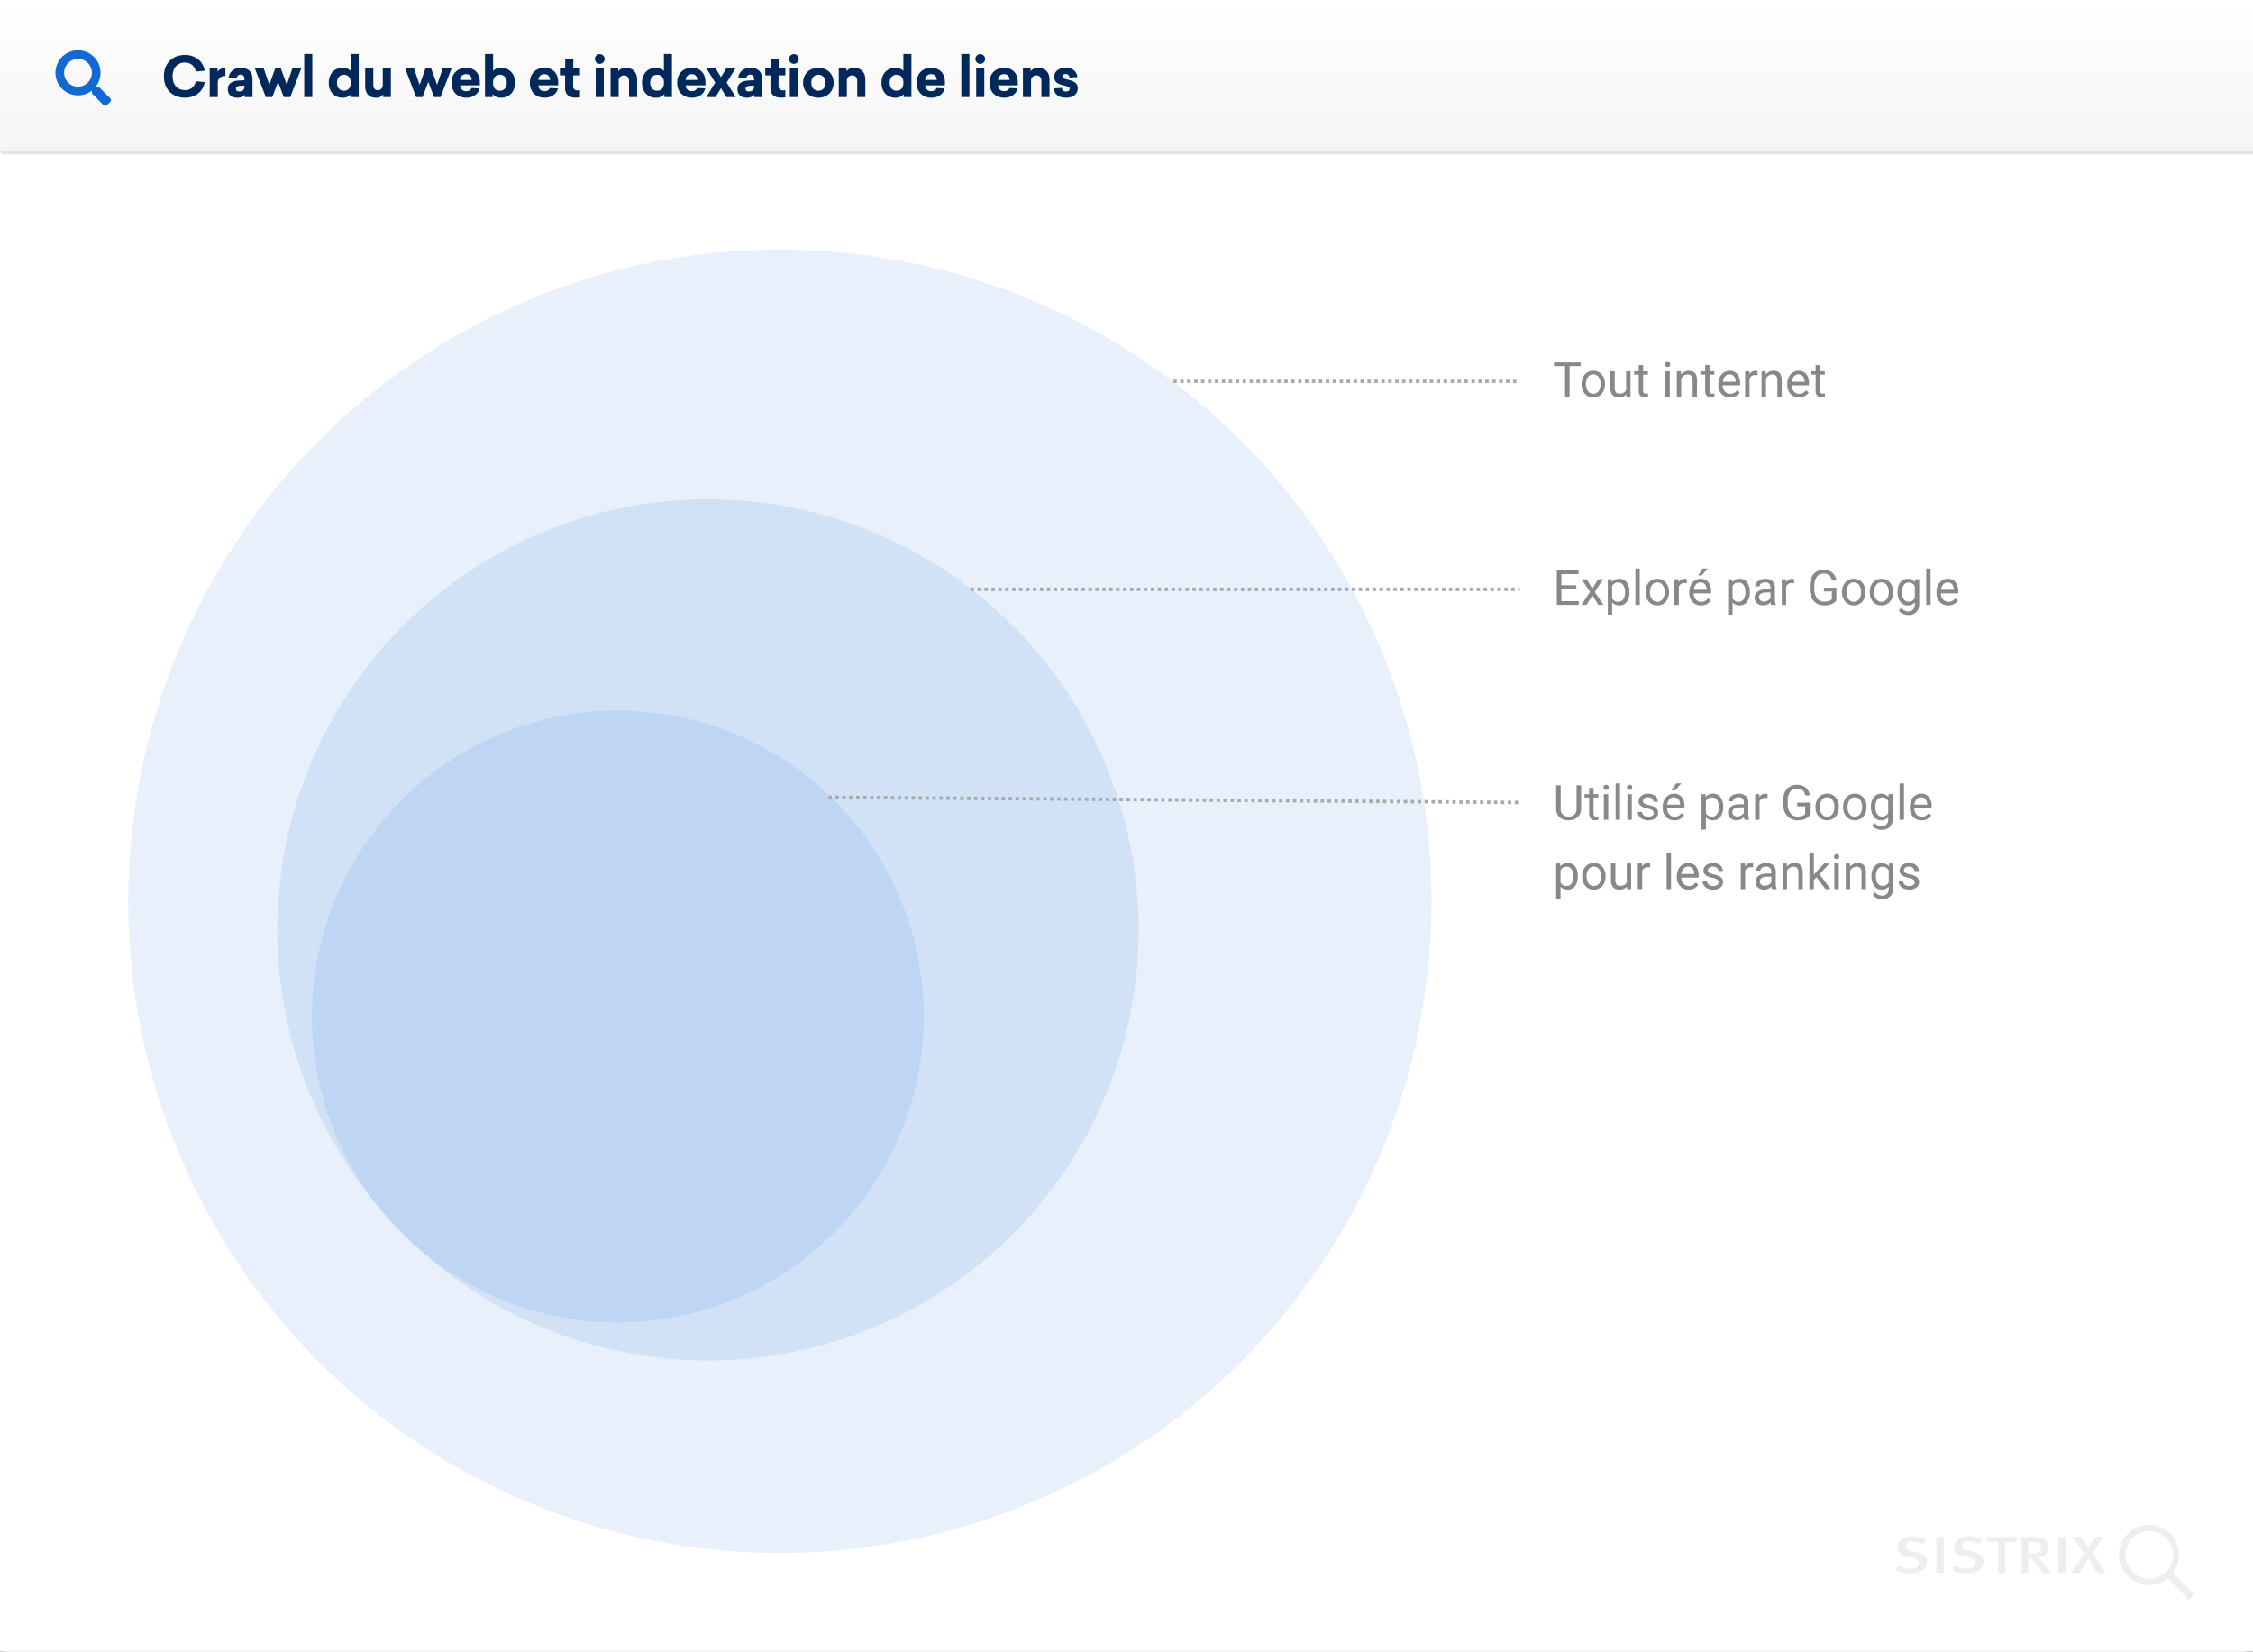 <svg xmlns="http://www.w3.org/2000/svg" xmlns:xlink="http://www.w3.org/1999/xlink" width="1300" height="953" viewBox="0 0 1300 953"><rect x="0" y="0" width="1300" height="953" fill="#333333" stroke="none"/><defs><linearGradient id="a" x1="0.5" x2="0.5" y2="1" gradientUnits="objectBoundingBox"><stop offset="0" stop-color="#fff"/><stop offset="1" stop-color="#f5f5f5"/></linearGradient><clipPath id="c"><rect width="1300" height="953"/></clipPath></defs><g id="b" clip-path="url(#c)"><rect width="1300" height="953" fill="#fff"/><g transform="translate(0 -432)"><path d="M0,0H1302a0,0,0,0,1,0,0V947a6,6,0,0,1-6,6H6a6,6,0,0,1-6-6V0A0,0,0,0,1,0,0Z" transform="translate(-2 432)" fill="#fff"/><path d="M6,0H1294a6,6,0,0,1,6,6V88a0,0,0,0,1,0,0H0a0,0,0,0,1,0,0V6A6,6,0,0,1,6,0Z" transform="translate(0 432)" fill="url(#a)"/><line x2="1299.5" transform="translate(0.5 520)" fill="none" stroke="#e3e3e3" stroke-width="2"/><g transform="translate(1028 1161)"><rect width="257" height="52" transform="translate(0 151)" fill="#fff"/><g transform="translate(66 151)"><path d="M87.056,45.443c0,3.458-3.332,6.665-9.683,6.665A18.539,18.539,0,0,1,69.2,50.221l1.509-2.641a14.128,14.128,0,0,0,6.79,1.7c3.018,0,4.9-1.257,4.9-3.269,0-1.509-1.132-2.515-3.71-3.018l-2.641-.629a7.92,7.92,0,0,1-4.778-2.515,4.5,4.5,0,0,1-1.006-3.018c0-3.647,3.458-6.162,8.425-6.162a15.572,15.572,0,0,1,7.859,2.012l-1.886,2.452a12.094,12.094,0,0,0-5.847-1.509c-2.452,0-4.024,1.132-4.024,2.829,0,1.32.88,1.949,3.269,2.578l2.955.692C84.541,40.413,87.056,42.3,87.056,45.443Zm26.533-5.91-2.955-.692c-2.452-.629-3.269-1.257-3.269-2.578,0-1.7,1.635-2.829,4.024-2.829a11.918,11.918,0,0,1,5.847,1.509l1.886-2.452a15.463,15.463,0,0,0-7.859-1.886c-4.967,0-8.425,2.515-8.425,6.162a4.29,4.29,0,0,0,1.006,3.018,7.909,7.909,0,0,0,4.841,2.515l2.641.629c2.578.566,3.71,1.509,3.71,3.018,0,2.075-1.823,3.269-4.9,3.269a14.822,14.822,0,0,1-6.728-1.7l-1.509,2.641a18.342,18.342,0,0,0,8.174,1.886c6.35,0,9.683-3.207,9.683-6.665C119.688,42.3,117.173,40.413,113.59,39.533ZM92.527,51.668h4.213V30.919H92.527Zm29.3-17.919h6.287V51.668h4.15V33.811h6.225l.566-2.892H121.889v2.829Zm60.8,6.539,6.287-9.431h-4.9l-3.9,6.476-3.961-6.413h-5.03l6.665,9.62L170.177,51.73h5.093l4.967-8.237,5.156,8.237h4.9ZM154.835,46.7l3.647,4.967h-4.9l-2.138-3.207a23.639,23.639,0,0,0-4.213-5.156,2.227,2.227,0,0,0-1.635-.629V51.73h-4.087V30.919h7.608c5.533,0,8.111,2.7,8.111,5.973a5.742,5.742,0,0,1-5.722,5.722h-.44A16.7,16.7,0,0,1,154.835,46.7Zm-3.018-7.293a3.256,3.256,0,0,0,1.132-2.515c0-2.138-1.383-3.207-5.03-3.207h-2.326v6.6h2.138a6.4,6.4,0,0,0,4.087-.88ZM162.946,51.73h4.213V30.919h-4.275Zm75.324,15.4L226.009,54.874a17.341,17.341,0,1,1,3.018-3.081l12.323,12.323ZM215.384,55.063a13.77,13.77,0,1,0-13.77-13.77,13.766,13.766,0,0,0,13.77,13.77Z" transform="translate(-69.2 -24.177)" fill="#eee"/></g></g><path d="M31.563,27.669l-6.231-6.231A1.5,1.5,0,0,0,24.269,21H23.25A12.994,12.994,0,1,0,21,23.25v1.019a1.5,1.5,0,0,0,.438,1.063l6.231,6.231a1.494,1.494,0,0,0,2.119,0l1.769-1.769A1.507,1.507,0,0,0,31.563,27.669ZM13,21a8,8,0,1,1,8-8A8,8,0,0,1,13,21Z" transform="translate(32 461)" fill="#1269d3"/></g><path d="M13.728,5.712c-7.008,0-12.16,4.576-12.16,12.32,0,7.712,5.184,12.32,12.192,12.32,5.792,0,10.432-3.424,11.36-9.024l-5.184-.448A5.988,5.988,0,0,1,13.6,25.968c-3.936,0-7.008-2.752-7.008-7.936,0-4.864,2.784-7.936,6.976-7.936a6.046,6.046,0,0,1,6.368,5.184l5.152-.448C24.224,9.168,19.52,5.712,13.728,5.712ZM37.056,13.3c-2.528,0-3.84.96-4.544,2.048V13.456H28V30h4.672V21.616c0-2.272,1.7-3.808,4.384-3.808Zm8.768-.16c-4.256,0-6.912,3.008-6.912,5.92l4.672.192a2.115,2.115,0,0,1,2.3-2.176c1.44,0,2.144.9,2.144,2.56v.64l-2.944.16c-3.52.16-6.624,1.344-6.624,5.024,0,3.2,2.176,4.9,5.5,4.9a5.726,5.726,0,0,0,4.224-1.7V30H52.7V19.792C52.7,15.44,50.272,13.136,45.824,13.136Zm2.208,10.208v.7c0,1.76-1.28,2.688-2.976,2.688-1.12,0-1.92-.416-1.92-1.5,0-1.184.992-1.664,2.4-1.728ZM74.464,30l6.368-16.544h-5.12L72.48,22.928l-3.424-9.472H65.792L62.4,22.928l-3.232-9.472h-5.12L60.384,30H64.1l3.328-8.768L70.752,30ZM87.2,30V5.136H82.528V30Zm26.784,0V5.136h-4.64V14.9a6.192,6.192,0,0,0-4.672-1.76c-4.672,0-7.968,3.392-7.968,8.608,0,5.184,3.3,8.608,7.968,8.608A6.145,6.145,0,0,0,109.6,28.3V30ZM105.44,17.136c2.3,0,3.9,1.568,3.9,4.224V22.1c0,2.688-1.6,4.224-3.9,4.224-2.336,0-4-1.632-4-4.576S103.1,17.136,105.44,17.136ZM132.544,30V13.456h-4.672V22.8c0,1.856-1.024,3.2-2.816,3.2-1.824,0-2.656-1.12-2.656-3.136V13.456h-4.672v10.4c0,4.032,2.3,6.5,6.112,6.5a4.73,4.73,0,0,0,4.288-2.016V30Zm28.64,0,6.368-16.544h-5.12L159.2,22.928l-3.424-9.472h-3.264l-3.392,9.472-3.232-9.472h-5.12L147.1,30h3.712l3.328-8.768L157.472,30Zm22.688-6.784V21.36c0-5.152-3.136-8.224-7.9-8.224-4.928,0-8.416,3.264-8.416,8.608,0,5.312,3.488,8.608,8.544,8.608,3.872,0,7.04-2.24,7.616-5.376l-4.7-.224c-.352,1.152-1.408,1.824-3.04,1.824a3.234,3.234,0,0,1-3.456-3.36Zm-7.936-6.432c2.112,0,3.136,1.312,3.232,3.328h-6.656A3.232,3.232,0,0,1,175.936,16.784ZM191.52,5.136h-4.672V30h4.416V28.3a6.121,6.121,0,0,0,4.9,2.048c4.7,0,8-3.424,8-8.608,0-5.216-3.3-8.608-8-8.608a6.165,6.165,0,0,0-4.64,1.76Zm3.9,12c2.336,0,4,1.664,4,4.608s-1.664,4.576-4,4.576c-2.3,0-3.9-1.536-3.9-4.224V21.36C191.52,18.7,193.12,17.136,195.424,17.136Zm33.632,6.08V21.36c0-5.152-3.136-8.224-7.9-8.224-4.928,0-8.416,3.264-8.416,8.608,0,5.312,3.488,8.608,8.544,8.608,3.872,0,7.04-2.24,7.616-5.376l-4.7-.224c-.352,1.152-1.408,1.824-3.04,1.824a3.234,3.234,0,0,1-3.456-3.36Zm-7.936-6.432c2.112,0,3.136,1.312,3.232,3.328H217.7A3.232,3.232,0,0,1,221.12,16.784Zm16.64.7h3.9V13.456h-3.872l.032-5.472h-4.672l-.032,5.472h-3.04v4.032h3.008l-.032,7.264c-.032,3.84,2.432,5.568,6.016,5.568a15.559,15.559,0,0,0,2.592-.192v-4.16a6.908,6.908,0,0,1-1.44.16,2.282,2.282,0,0,1-2.5-2.5Zm15.3-12.256a2.814,2.814,0,0,0-2.784,2.816,2.8,2.8,0,0,0,5.6,0A2.8,2.8,0,0,0,253.056,5.232ZM255.392,30V13.456H250.72V30ZM268.16,13.136a5,5,0,0,0-4.448,2.016v-1.7H259.3V30h4.672V20.816a3.03,3.03,0,0,1,3.072-3.328c1.792,0,2.912,1.184,2.912,3.3V30h4.672V19.888C274.624,15.6,271.968,13.136,268.16,13.136ZM294.72,30V5.136h-4.64V14.9a6.192,6.192,0,0,0-4.672-1.76c-4.672,0-7.968,3.392-7.968,8.608,0,5.184,3.3,8.608,7.968,8.608a6.145,6.145,0,0,0,4.928-2.048V30Zm-8.544-12.864c2.3,0,3.9,1.568,3.9,4.224V22.1c0,2.688-1.6,4.224-3.9,4.224-2.336,0-4-1.632-4-4.576S283.84,17.136,286.176,17.136Zm27.872,6.08V21.36c0-5.152-3.136-8.224-7.9-8.224-4.928,0-8.416,3.264-8.416,8.608,0,5.312,3.488,8.608,8.544,8.608,3.872,0,7.04-2.24,7.616-5.376l-4.7-.224c-.352,1.152-1.408,1.824-3.04,1.824a3.234,3.234,0,0,1-3.456-3.36Zm-7.936-6.432c2.112,0,3.136,1.312,3.232,3.328h-6.656A3.232,3.232,0,0,1,306.112,16.784Zm20.16,4.864,5.12-8.192H326.08l-3.072,5.056-3.072-5.056h-5.312l5.088,8.192L314.56,30h5.312l3.136-5.152L326.176,30h5.344ZM339.9,13.136c-4.256,0-6.912,3.008-6.912,5.92l4.672.192a2.115,2.115,0,0,1,2.3-2.176c1.44,0,2.144.9,2.144,2.56v.64l-2.944.16c-3.52.16-6.624,1.344-6.624,5.024,0,3.2,2.176,4.9,5.5,4.9a5.726,5.726,0,0,0,4.224-1.7V30h4.512V19.792C346.784,15.44,344.352,13.136,339.9,13.136Zm2.208,10.208v.7c0,1.76-1.28,2.688-2.976,2.688-1.12,0-1.92-.416-1.92-1.5,0-1.184.992-1.664,2.4-1.728Zm14.144-5.856h3.9V13.456h-3.872l.032-5.472h-4.672l-.032,5.472h-3.04v4.032h3.008l-.032,7.264c-.032,3.84,2.432,5.568,6.016,5.568a15.559,15.559,0,0,0,2.592-.192v-4.16a6.908,6.908,0,0,1-1.44.16,2.282,2.282,0,0,1-2.5-2.5Zm8.8-12.256a2.814,2.814,0,0,0-2.784,2.816,2.8,2.8,0,0,0,5.6,0A2.8,2.8,0,0,0,365.056,5.232ZM367.392,30V13.456H362.72V30ZM379.2,13.136c-5.056,0-8.8,3.392-8.8,8.608,0,5.184,3.744,8.608,8.8,8.608s8.8-3.424,8.8-8.608C388,16.528,384.256,13.136,379.2,13.136Zm0,4c2.4,0,4.064,1.7,4.064,4.608,0,2.88-1.664,4.576-4.064,4.576s-4.064-1.7-4.064-4.576C375.136,18.832,376.8,17.136,379.2,17.136Zm20.64-4a5,5,0,0,0-4.448,2.016v-1.7h-4.416V30h4.672V20.816a3.03,3.03,0,0,1,3.072-3.328c1.792,0,2.912,1.184,2.912,3.3V30H406.3V19.888C406.3,15.6,403.648,13.136,399.84,13.136ZM432.9,30V5.136h-4.64V14.9a6.192,6.192,0,0,0-4.672-1.76c-4.672,0-7.968,3.392-7.968,8.608,0,5.184,3.3,8.608,7.968,8.608a6.145,6.145,0,0,0,4.928-2.048V30Zm-8.544-12.864c2.3,0,3.9,1.568,3.9,4.224V22.1c0,2.688-1.6,4.224-3.9,4.224-2.336,0-4-1.632-4-4.576S422.016,17.136,424.352,17.136Zm27.872,6.08V21.36c0-5.152-3.136-8.224-7.9-8.224-4.928,0-8.416,3.264-8.416,8.608,0,5.312,3.488,8.608,8.544,8.608,3.872,0,7.04-2.24,7.616-5.376l-4.7-.224c-.352,1.152-1.408,1.824-3.04,1.824a3.234,3.234,0,0,1-3.456-3.36Zm-7.936-6.432c2.112,0,3.136,1.312,3.232,3.328h-6.656A3.232,3.232,0,0,1,444.288,16.784ZM466.368,30V5.136H461.7V30Zm6.24-24.768a2.814,2.814,0,0,0-2.784,2.816,2.8,2.8,0,0,0,5.6,0A2.8,2.8,0,0,0,472.608,5.232ZM474.944,30V13.456h-4.672V30Zm19.328-6.784V21.36c0-5.152-3.136-8.224-7.9-8.224-4.928,0-8.416,3.264-8.416,8.608,0,5.312,3.488,8.608,8.544,8.608,3.872,0,7.04-2.24,7.616-5.376l-4.7-.224c-.352,1.152-1.408,1.824-3.04,1.824a3.234,3.234,0,0,1-3.456-3.36Zm-7.936-6.432c2.112,0,3.136,1.312,3.232,3.328h-6.656A3.232,3.232,0,0,1,486.336,16.784Zm19.776-3.648a5,5,0,0,0-4.448,2.016v-1.7h-4.416V30h4.672V20.816a3.03,3.03,0,0,1,3.072-3.328c1.792,0,2.912,1.184,2.912,3.3V30h4.672V19.888C512.576,15.6,509.92,13.136,506.112,13.136Zm15.84,0c-4.16,0-6.624,2.048-6.624,5.216,0,3.392,2.336,4.128,5.856,5.024,2.4.576,3.008.9,3.008,1.888,0,.96-.8,1.5-2.08,1.5-1.6,0-2.336-.832-2.4-2.048l-4.672.256c.352,3.456,2.816,5.376,7.04,5.376,4.32,0,6.784-2.144,6.784-5.5,0-3.008-2.336-4.032-5.632-4.9C521.248,19.44,520,19.28,520,18.128c0-.9.64-1.408,1.888-1.408A1.91,1.91,0,0,1,524,18.736l4.64-.256C528.352,15.408,526.144,13.136,521.952,13.136Z" transform="translate(93 26)" fill="#00285a"/><circle cx="376" cy="376" r="376" transform="translate(74 144)" fill="#1269d3" opacity="0.1"/><g transform="translate(-136 48)"><circle cx="248.5" cy="248.5" r="248.5" transform="translate(296 240)" fill="#1269d3" opacity="0.1"/><circle cx="176.5" cy="176.5" r="176.5" transform="translate(316 362)" fill="#1269d3" opacity="0.1"/></g><line x2="200" transform="translate(677 220)" fill="none" stroke="#aaa" stroke-width="2" stroke-dasharray="2"/><line x2="317" transform="translate(560 340)" fill="none" stroke="#aaa" stroke-width="2" stroke-dasharray="2"/><line x2="399" y2="3" transform="translate(478 460)" fill="none" stroke="#aaa" stroke-width="2" stroke-dasharray="2"/><path d="M16.064,9.24h-6.4V27H7.055V9.24H.67V7.094H16.064ZM16.6,19.467a8.738,8.738,0,0,1,.854-3.91,6.374,6.374,0,0,1,2.379-2.68,6.476,6.476,0,0,1,3.479-.943A6.238,6.238,0,0,1,28.2,14.025a8.048,8.048,0,0,1,1.866,5.564v.178a8.814,8.814,0,0,1-.827,3.876,6.281,6.281,0,0,1-2.365,2.673,6.55,6.55,0,0,1-3.534.957,6.223,6.223,0,0,1-4.874-2.092A8.007,8.007,0,0,1,16.6,19.645Zm2.543.3a6.329,6.329,0,0,0,1.142,3.951A3.869,3.869,0,0,0,26.4,23.7a6.92,6.92,0,0,0,1.135-4.231,6.318,6.318,0,0,0-1.155-3.944,3.673,3.673,0,0,0-3.069-1.511,3.632,3.632,0,0,0-3.021,1.49A6.869,6.869,0,0,0,19.141,19.768Zm23.229,5.77a5.372,5.372,0,0,1-4.334,1.736,4.6,4.6,0,0,1-3.6-1.374,5.947,5.947,0,0,1-1.251-4.067V12.207h2.529v9.557q0,3.363,2.734,3.363,2.9,0,3.855-2.16V12.207H44.83V27H42.424ZM52.1,8.625v3.582h2.762v1.955H52.1v9.185a2.053,2.053,0,0,0,.369,1.335,1.554,1.554,0,0,0,1.258.445,6.124,6.124,0,0,0,1.2-.164V27a7.376,7.376,0,0,1-1.941.272,3.15,3.15,0,0,1-2.557-1.025,4.405,4.405,0,0,1-.861-2.912V14.162H46.881V12.207h2.693V8.625ZM67.5,27H64.969V12.207H67.5ZM64.764,8.283a1.51,1.51,0,0,1,.376-1.039,1.412,1.412,0,0,1,1.114-.424,1.434,1.434,0,0,1,1.121.424,1.494,1.494,0,0,1,.383,1.039,1.445,1.445,0,0,1-.383,1.025,1.46,1.46,0,0,1-1.121.41,1.437,1.437,0,0,1-1.114-.41A1.46,1.46,0,0,1,64.764,8.283Zm9.174,3.924.082,1.859a5.391,5.391,0,0,1,4.43-2.133q4.689,0,4.73,5.291V27H80.65V17.211a3.405,3.405,0,0,0-.731-2.365,2.931,2.931,0,0,0-2.235-.766,3.65,3.65,0,0,0-2.16.656,4.456,4.456,0,0,0-1.449,1.723V27H71.545V12.207ZM90.426,8.625v3.582h2.762v1.955H90.426v9.185a2.053,2.053,0,0,0,.369,1.335,1.554,1.554,0,0,0,1.258.445,6.124,6.124,0,0,0,1.2-.164V27a7.376,7.376,0,0,1-1.941.272,3.15,3.15,0,0,1-2.557-1.025,4.405,4.405,0,0,1-.861-2.912V14.162H85.2V12.207H87.9V8.625Zm11.854,18.648A6.463,6.463,0,0,1,97.385,25.3,7.332,7.332,0,0,1,95.5,20.014v-.465a8.877,8.877,0,0,1,.841-3.931,6.559,6.559,0,0,1,2.352-2.707,5.912,5.912,0,0,1,3.274-.978,5.54,5.54,0,0,1,4.484,1.9,8.228,8.228,0,0,1,1.6,5.441v1.053H98.027a5.258,5.258,0,0,0,1.278,3.534,4.018,4.018,0,0,0,3.11,1.347,4.405,4.405,0,0,0,2.27-.547,5.7,5.7,0,0,0,1.627-1.449l1.545,1.2A6.212,6.212,0,0,1,102.279,27.273Zm-.314-13.262a3.374,3.374,0,0,0-2.57,1.114,5.416,5.416,0,0,0-1.285,3.124h7.41v-.191a4.817,4.817,0,0,0-1.039-2.987A3.176,3.176,0,0,0,101.965,14.012Zm16.16.465a7.58,7.58,0,0,0-1.244-.1A3.333,3.333,0,0,0,113.5,16.5V27h-2.529V12.207h2.461l.041,1.709A3.938,3.938,0,0,1,117,11.934a2.584,2.584,0,0,1,1.121.191Zm4.717-2.27.082,1.859a5.391,5.391,0,0,1,4.43-2.133q4.689,0,4.73,5.291V27h-2.529V17.211a3.405,3.405,0,0,0-.731-2.365,2.931,2.931,0,0,0-2.235-.766,3.65,3.65,0,0,0-2.16.656,4.456,4.456,0,0,0-1.449,1.723V27h-2.529V12.207Zm19.2,15.066a6.463,6.463,0,0,1-4.895-1.976,7.332,7.332,0,0,1-1.887-5.284v-.465a8.877,8.877,0,0,1,.841-3.931,6.559,6.559,0,0,1,2.352-2.707,5.912,5.912,0,0,1,3.274-.978,5.54,5.54,0,0,1,4.484,1.9,8.228,8.228,0,0,1,1.6,5.441v1.053H137.785a5.258,5.258,0,0,0,1.278,3.534,4.018,4.018,0,0,0,3.11,1.347,4.405,4.405,0,0,0,2.27-.547,5.7,5.7,0,0,0,1.627-1.449l1.545,1.2A6.212,6.212,0,0,1,142.037,27.273Zm-.314-13.262a3.374,3.374,0,0,0-2.57,1.114,5.416,5.416,0,0,0-1.285,3.124h7.41v-.191a4.817,4.817,0,0,0-1.039-2.987A3.176,3.176,0,0,0,141.723,14.012Zm12.441-5.387v3.582h2.762v1.955h-2.762v9.185a2.053,2.053,0,0,0,.369,1.335,1.554,1.554,0,0,0,1.258.445,6.124,6.124,0,0,0,1.2-.164V27a7.376,7.376,0,0,1-1.941.272,3.15,3.15,0,0,1-2.557-1.025,4.405,4.405,0,0,1-.861-2.912V14.162h-2.693V12.207h2.693V8.625Z" transform="translate(896 202)" fill="#888"/><path d="M13.563,17.8H4.936v7.055H14.957V27H2.311V7.094H14.82V9.24H4.936v6.412h8.627Zm9.229-.191,3.281-5.4h2.953l-4.84,7.314L29.176,27H26.25l-3.418-5.537L19.414,27H16.475l4.99-7.479-4.84-7.314h2.926Zm21.41,2.16a8.858,8.858,0,0,1-1.545,5.441,4.952,4.952,0,0,1-4.184,2.064,5.425,5.425,0,0,1-4.238-1.709v7.123H31.705V12.207h2.311l.123,1.641a5.21,5.21,0,0,1,4.293-1.914,5.044,5.044,0,0,1,4.218,2.01A8.954,8.954,0,0,1,44.2,19.535Zm-2.529-.287a6.536,6.536,0,0,0-1.066-3.951A3.435,3.435,0,0,0,37.68,14.08a3.718,3.718,0,0,0-3.445,2.037v7.068a3.725,3.725,0,0,0,3.473,2.023A3.419,3.419,0,0,0,40.6,23.767,7.135,7.135,0,0,0,41.672,19.48ZM50.162,27H47.633V6h2.529Zm3.377-7.533a8.738,8.738,0,0,1,.854-3.91,6.374,6.374,0,0,1,2.379-2.68,6.476,6.476,0,0,1,3.479-.943,6.238,6.238,0,0,1,4.888,2.092,8.048,8.048,0,0,1,1.866,5.564v.178a8.814,8.814,0,0,1-.827,3.876,6.281,6.281,0,0,1-2.365,2.673,6.55,6.55,0,0,1-3.534.957,6.223,6.223,0,0,1-4.874-2.092,8.007,8.007,0,0,1-1.866-5.537Zm2.543.3a6.329,6.329,0,0,0,1.142,3.951,3.869,3.869,0,0,0,6.118-.021,6.92,6.92,0,0,0,1.135-4.231,6.318,6.318,0,0,0-1.155-3.944,3.673,3.673,0,0,0-3.069-1.511A3.632,3.632,0,0,0,57.23,15.5,6.869,6.869,0,0,0,56.082,19.768Zm21.246-5.291a7.58,7.58,0,0,0-1.244-.1A3.333,3.333,0,0,0,72.707,16.5V27H70.178V12.207h2.461l.041,1.709a3.938,3.938,0,0,1,3.527-1.982,2.584,2.584,0,0,1,1.121.191Zm8.2,12.8A6.463,6.463,0,0,1,80.637,25.3a7.332,7.332,0,0,1-1.887-5.284v-.465a8.877,8.877,0,0,1,.841-3.931,6.559,6.559,0,0,1,2.352-2.707,5.912,5.912,0,0,1,3.274-.978,5.54,5.54,0,0,1,4.484,1.9,8.228,8.228,0,0,1,1.6,5.441v1.053H81.279a5.258,5.258,0,0,0,1.278,3.534,4.018,4.018,0,0,0,3.11,1.347,4.405,4.405,0,0,0,2.27-.547,5.7,5.7,0,0,0,1.627-1.449l1.545,1.2A6.212,6.212,0,0,1,85.531,27.273Zm-.314-13.262a3.374,3.374,0,0,0-2.57,1.114,5.416,5.416,0,0,0-1.285,3.124h7.41v-.191a4.817,4.817,0,0,0-1.039-2.987A3.176,3.176,0,0,0,85.217,14.012ZM86.447,6H89.51l-3.664,4.02-2.037-.007Zm27.207,13.768a8.858,8.858,0,0,1-1.545,5.441,4.952,4.952,0,0,1-4.184,2.064,5.425,5.425,0,0,1-4.238-1.709v7.123h-2.529V12.207h2.311l.123,1.641a5.21,5.21,0,0,1,4.293-1.914,5.044,5.044,0,0,1,4.218,2.01,8.954,8.954,0,0,1,1.552,5.592Zm-2.529-.287a6.536,6.536,0,0,0-1.066-3.951,3.435,3.435,0,0,0-2.926-1.449,3.718,3.718,0,0,0-3.445,2.037v7.068a3.725,3.725,0,0,0,3.473,2.023,3.419,3.419,0,0,0,2.892-1.442A7.135,7.135,0,0,0,111.125,19.48ZM126,27a5.313,5.313,0,0,1-.355-1.559,5.643,5.643,0,0,1-4.211,1.832,5.222,5.222,0,0,1-3.589-1.237,4,4,0,0,1-1.4-3.138A4.182,4.182,0,0,1,118.2,19.31a8.283,8.283,0,0,1,4.942-1.278H125.6V16.869a2.841,2.841,0,0,0-.793-2.112,3.187,3.187,0,0,0-2.338-.786,3.688,3.688,0,0,0-2.27.684,2.014,2.014,0,0,0-.916,1.654h-2.543a3.491,3.491,0,0,1,.786-2.14,5.365,5.365,0,0,1,2.133-1.634,7.175,7.175,0,0,1,2.96-.6,5.848,5.848,0,0,1,4.006,1.278,4.611,4.611,0,0,1,1.5,3.521v6.809a8.324,8.324,0,0,0,.52,3.24V27Zm-4.2-1.928a4.445,4.445,0,0,0,2.256-.615,3.721,3.721,0,0,0,1.545-1.6V19.822h-1.982q-4.648,0-4.648,2.721a2.3,2.3,0,0,0,.793,1.859A3.048,3.048,0,0,0,121.8,25.072Zm17.445-10.6a7.58,7.58,0,0,0-1.244-.1,3.333,3.333,0,0,0-3.377,2.119V27H132.1V12.207h2.461l.041,1.709a3.938,3.938,0,0,1,3.527-1.982,2.584,2.584,0,0,1,1.121.191Zm24.35,9.912a6.064,6.064,0,0,1-2.823,2.167,11.4,11.4,0,0,1-4.218.718,8.18,8.18,0,0,1-4.32-1.142,7.606,7.606,0,0,1-2.919-3.247A11.215,11.215,0,0,1,148.258,18V16.268q0-4.5,2.1-6.973a7.313,7.313,0,0,1,5.9-2.475,7.553,7.553,0,0,1,5.018,1.593,6.939,6.939,0,0,1,2.324,4.519h-2.625a4.34,4.34,0,0,0-4.7-3.965,4.647,4.647,0,0,0-4,1.854,9.053,9.053,0,0,0-1.374,5.371V17.82a8.484,8.484,0,0,0,1.531,5.33,4.963,4.963,0,0,0,4.143,1.977,9.15,9.15,0,0,0,2.584-.327,4,4,0,0,0,1.832-1.1v-4.46h-4.607V17.088H163.6Zm3.309-4.922a8.738,8.738,0,0,1,.854-3.91,6.374,6.374,0,0,1,2.379-2.68,6.476,6.476,0,0,1,3.479-.943,6.238,6.238,0,0,1,4.888,2.092,8.048,8.048,0,0,1,1.866,5.564v.178a8.814,8.814,0,0,1-.827,3.876,6.281,6.281,0,0,1-2.365,2.673,6.55,6.55,0,0,1-3.534.957,6.223,6.223,0,0,1-4.874-2.092,8.007,8.007,0,0,1-1.866-5.537Zm2.543.3a6.329,6.329,0,0,0,1.142,3.951,3.869,3.869,0,0,0,6.118-.021,6.92,6.92,0,0,0,1.135-4.231,6.317,6.317,0,0,0-1.155-3.944,3.673,3.673,0,0,0-3.069-1.511A3.632,3.632,0,0,0,170.6,15.5,6.869,6.869,0,0,0,169.449,19.768Zm13.426-.3a8.738,8.738,0,0,1,.854-3.91,6.374,6.374,0,0,1,2.379-2.68,6.476,6.476,0,0,1,3.479-.943,6.238,6.238,0,0,1,4.888,2.092,8.048,8.048,0,0,1,1.866,5.564v.178a8.814,8.814,0,0,1-.827,3.876,6.281,6.281,0,0,1-2.365,2.673,6.55,6.55,0,0,1-3.534.957,6.223,6.223,0,0,1-4.874-2.092,8.007,8.007,0,0,1-1.866-5.537Zm2.543.3a6.329,6.329,0,0,0,1.142,3.951,3.869,3.869,0,0,0,6.118-.021,6.92,6.92,0,0,0,1.135-4.231,6.317,6.317,0,0,0-1.155-3.944,3.673,3.673,0,0,0-3.069-1.511,3.632,3.632,0,0,0-3.021,1.49A6.869,6.869,0,0,0,185.418,19.768Zm13.494-.287a8.694,8.694,0,0,1,1.6-5.5,5.515,5.515,0,0,1,8.463-.13l.123-1.641h2.311V26.645a6.018,6.018,0,0,1-1.7,4.525,6.281,6.281,0,0,1-4.573,1.654A7.608,7.608,0,0,1,202,32.141a5.389,5.389,0,0,1-2.338-1.873l1.313-1.518a4.946,4.946,0,0,0,3.979,2.01,3.875,3.875,0,0,0,2.878-1.039,3.971,3.971,0,0,0,1.032-2.926V25.523a5.2,5.2,0,0,1-4.143,1.75,5.053,5.053,0,0,1-4.2-2.092A9.141,9.141,0,0,1,198.912,19.48Zm2.543.287A6.633,6.633,0,0,0,202.48,23.7a3.332,3.332,0,0,0,2.871,1.429,3.7,3.7,0,0,0,3.514-2.174V16.2a3.748,3.748,0,0,0-3.486-2.119,3.362,3.362,0,0,0-2.885,1.436A7.224,7.224,0,0,0,201.455,19.768ZM217.971,27h-2.529V6h2.529Zm10.186.273a6.463,6.463,0,0,1-4.895-1.976,7.332,7.332,0,0,1-1.887-5.284v-.465a8.877,8.877,0,0,1,.841-3.931,6.559,6.559,0,0,1,2.352-2.707,5.912,5.912,0,0,1,3.274-.978,5.54,5.54,0,0,1,4.484,1.9,8.228,8.228,0,0,1,1.6,5.441v1.053H223.9a5.258,5.258,0,0,0,1.278,3.534,4.018,4.018,0,0,0,3.11,1.347,4.405,4.405,0,0,0,2.27-.547,5.7,5.7,0,0,0,1.627-1.449l1.545,1.2A6.212,6.212,0,0,1,228.156,27.273Zm-.314-13.262a3.374,3.374,0,0,0-2.57,1.114,5.416,5.416,0,0,0-1.285,3.124h7.41v-.191a4.817,4.817,0,0,0-1.039-2.987A3.176,3.176,0,0,0,227.842,14.012Z" transform="translate(896 322)" fill="#888"/><path d="M16.324,7.094V20.629a6.349,6.349,0,0,1-1.771,4.607,7.135,7.135,0,0,1-4.765,2.01l-.7.027A7.451,7.451,0,0,1,3.883,25.51a6.308,6.308,0,0,1-1.969-4.854V7.094h2.6v13.48A4.553,4.553,0,0,0,5.7,23.931a4.572,4.572,0,0,0,3.391,1.2A4.6,4.6,0,0,0,12.5,23.938a4.545,4.545,0,0,0,1.183-3.35V7.094ZM23.5,8.625v3.582h2.762v1.955H23.5v9.185a2.053,2.053,0,0,0,.369,1.335,1.554,1.554,0,0,0,1.258.445,6.124,6.124,0,0,0,1.2-.164V27a7.376,7.376,0,0,1-1.941.272,3.15,3.15,0,0,1-2.557-1.025,4.405,4.405,0,0,1-.861-2.912V14.162H18.279V12.207h2.693V8.625ZM31.965,27H29.436V12.207h2.529ZM29.23,8.283a1.51,1.51,0,0,1,.376-1.039,1.412,1.412,0,0,1,1.114-.424,1.434,1.434,0,0,1,1.121.424,1.494,1.494,0,0,1,.383,1.039,1.445,1.445,0,0,1-.383,1.025,1.46,1.46,0,0,1-1.121.41,1.437,1.437,0,0,1-1.114-.41A1.46,1.46,0,0,1,29.23,8.283ZM38.76,27H36.23V6H38.76Zm6.795,0H43.025V12.207h2.529ZM42.82,8.283A1.51,1.51,0,0,1,43.2,7.244a1.412,1.412,0,0,1,1.114-.424,1.434,1.434,0,0,1,1.121.424,1.494,1.494,0,0,1,.383,1.039,1.445,1.445,0,0,1-.383,1.025,1.46,1.46,0,0,1-1.121.41,1.437,1.437,0,0,1-1.114-.41A1.46,1.46,0,0,1,42.82,8.283ZM58.215,23.076a1.862,1.862,0,0,0-.772-1.593,7.435,7.435,0,0,0-2.693-.978,12.734,12.734,0,0,1-3.049-.984,4.337,4.337,0,0,1-1.668-1.367,3.27,3.27,0,0,1-.54-1.887,3.837,3.837,0,0,1,1.538-3.076,6.007,6.007,0,0,1,3.931-1.258,6.181,6.181,0,0,1,4.081,1.3,4.125,4.125,0,0,1,1.565,3.322H58.064a2.283,2.283,0,0,0-.882-1.791,3.3,3.3,0,0,0-2.222-.752,3.458,3.458,0,0,0-2.16.6,1.894,1.894,0,0,0-.779,1.572,1.534,1.534,0,0,0,.725,1.381,8.915,8.915,0,0,0,2.618.889,13.642,13.642,0,0,1,3.069,1.012,4.477,4.477,0,0,1,1.743,1.415,3.479,3.479,0,0,1,.567,2.017,3.786,3.786,0,0,1-1.586,3.179,6.652,6.652,0,0,1-4.115,1.2,7.449,7.449,0,0,1-3.145-.629,5.114,5.114,0,0,1-2.14-1.757,4.234,4.234,0,0,1-.772-2.44h2.529a2.619,2.619,0,0,0,1.019,2.017,3.951,3.951,0,0,0,2.509.745,4.079,4.079,0,0,0,2.3-.581A1.785,1.785,0,0,0,58.215,23.076Zm11.963,4.2A6.463,6.463,0,0,1,65.283,25.3,7.332,7.332,0,0,1,63.4,20.014v-.465a8.877,8.877,0,0,1,.841-3.931,6.559,6.559,0,0,1,2.352-2.707,5.912,5.912,0,0,1,3.274-.978,5.54,5.54,0,0,1,4.484,1.9,8.228,8.228,0,0,1,1.6,5.441v1.053H65.926A5.258,5.258,0,0,0,67.2,23.862a4.018,4.018,0,0,0,3.11,1.347,4.405,4.405,0,0,0,2.27-.547,5.7,5.7,0,0,0,1.627-1.449l1.545,1.2A6.212,6.212,0,0,1,70.178,27.273Zm-.314-13.262a3.374,3.374,0,0,0-2.57,1.114,5.416,5.416,0,0,0-1.285,3.124h7.41v-.191a4.817,4.817,0,0,0-1.039-2.987A3.176,3.176,0,0,0,69.863,14.012ZM71.094,6h3.063l-3.664,4.02-2.037-.007ZM98.3,19.768a8.858,8.858,0,0,1-1.545,5.441,4.952,4.952,0,0,1-4.184,2.064,5.425,5.425,0,0,1-4.238-1.709v7.123H85.8V12.207h2.311l.123,1.641a5.21,5.21,0,0,1,4.293-1.914,5.044,5.044,0,0,1,4.218,2.01A8.954,8.954,0,0,1,98.3,19.535Zm-2.529-.287a6.536,6.536,0,0,0-1.066-3.951,3.435,3.435,0,0,0-2.926-1.449,3.718,3.718,0,0,0-3.445,2.037v7.068a3.725,3.725,0,0,0,3.473,2.023A3.419,3.419,0,0,0,94.7,23.767,7.135,7.135,0,0,0,95.771,19.48ZM110.646,27a5.313,5.313,0,0,1-.355-1.559,5.643,5.643,0,0,1-4.211,1.832,5.222,5.222,0,0,1-3.589-1.237,4,4,0,0,1-1.4-3.138,4.182,4.182,0,0,1,1.757-3.589,8.283,8.283,0,0,1,4.942-1.278h2.461V16.869a2.841,2.841,0,0,0-.793-2.112,3.187,3.187,0,0,0-2.338-.786,3.688,3.688,0,0,0-2.27.684,2.014,2.014,0,0,0-.916,1.654h-2.543a3.491,3.491,0,0,1,.786-2.14,5.365,5.365,0,0,1,2.133-1.634,7.175,7.175,0,0,1,2.96-.6,5.848,5.848,0,0,1,4.006,1.278,4.611,4.611,0,0,1,1.5,3.521v6.809a8.324,8.324,0,0,0,.52,3.24V27Zm-4.2-1.928a4.445,4.445,0,0,0,2.256-.615,3.721,3.721,0,0,0,1.545-1.6V19.822h-1.982q-4.648,0-4.648,2.721a2.3,2.3,0,0,0,.793,1.859A3.048,3.048,0,0,0,106.449,25.072Zm17.445-10.6a7.58,7.58,0,0,0-1.244-.1,3.333,3.333,0,0,0-3.377,2.119V27h-2.529V12.207h2.461l.041,1.709a3.938,3.938,0,0,1,3.527-1.982,2.584,2.584,0,0,1,1.121.191Zm24.35,9.912a6.064,6.064,0,0,1-2.823,2.167,11.4,11.4,0,0,1-4.218.718,8.18,8.18,0,0,1-4.32-1.142,7.606,7.606,0,0,1-2.919-3.247A11.215,11.215,0,0,1,132.9,18V16.268q0-4.5,2.1-6.973a7.313,7.313,0,0,1,5.9-2.475,7.553,7.553,0,0,1,5.018,1.593,6.939,6.939,0,0,1,2.324,4.519h-2.625a4.34,4.34,0,0,0-4.7-3.965,4.647,4.647,0,0,0-4,1.854,9.053,9.053,0,0,0-1.374,5.371V17.82a8.484,8.484,0,0,0,1.531,5.33,4.963,4.963,0,0,0,4.143,1.977A9.15,9.15,0,0,0,143.8,24.8a4,4,0,0,0,1.832-1.1v-4.46h-4.607V17.088h7.219Zm3.309-4.922a8.738,8.738,0,0,1,.854-3.91,6.374,6.374,0,0,1,2.379-2.68,6.476,6.476,0,0,1,3.479-.943,6.238,6.238,0,0,1,4.888,2.092,8.048,8.048,0,0,1,1.866,5.564v.178a8.814,8.814,0,0,1-.827,3.876,6.281,6.281,0,0,1-2.365,2.673,6.55,6.55,0,0,1-3.534.957,6.223,6.223,0,0,1-4.874-2.092,8.007,8.007,0,0,1-1.866-5.537Zm2.543.3a6.329,6.329,0,0,0,1.142,3.951,3.869,3.869,0,0,0,6.118-.021,6.92,6.92,0,0,0,1.135-4.231,6.317,6.317,0,0,0-1.155-3.944,3.673,3.673,0,0,0-3.069-1.511,3.632,3.632,0,0,0-3.021,1.49A6.869,6.869,0,0,0,154.1,19.768Zm13.426-.3a8.738,8.738,0,0,1,.854-3.91,6.374,6.374,0,0,1,2.379-2.68,6.476,6.476,0,0,1,3.479-.943,6.238,6.238,0,0,1,4.888,2.092,8.048,8.048,0,0,1,1.866,5.564v.178a8.814,8.814,0,0,1-.827,3.876,6.281,6.281,0,0,1-2.365,2.673,6.55,6.55,0,0,1-3.534.957,6.223,6.223,0,0,1-4.874-2.092,8.007,8.007,0,0,1-1.866-5.537Zm2.543.3a6.329,6.329,0,0,0,1.142,3.951,3.869,3.869,0,0,0,6.118-.021,6.92,6.92,0,0,0,1.135-4.231,6.317,6.317,0,0,0-1.155-3.944,3.673,3.673,0,0,0-3.069-1.511,3.632,3.632,0,0,0-3.021,1.49A6.869,6.869,0,0,0,170.064,19.768Zm13.494-.287a8.694,8.694,0,0,1,1.6-5.5,5.515,5.515,0,0,1,8.463-.13l.123-1.641h2.311V26.645a6.018,6.018,0,0,1-1.7,4.525,6.281,6.281,0,0,1-4.573,1.654,7.608,7.608,0,0,1-3.131-.684,5.389,5.389,0,0,1-2.338-1.873l1.313-1.518a4.946,4.946,0,0,0,3.979,2.01,3.875,3.875,0,0,0,2.878-1.039,3.971,3.971,0,0,0,1.032-2.926V25.523a5.2,5.2,0,0,1-4.143,1.75,5.053,5.053,0,0,1-4.2-2.092A9.141,9.141,0,0,1,183.559,19.48Zm2.543.287a6.633,6.633,0,0,0,1.025,3.931A3.332,3.332,0,0,0,190,25.127a3.7,3.7,0,0,0,3.514-2.174V16.2a3.748,3.748,0,0,0-3.486-2.119,3.362,3.362,0,0,0-2.885,1.436A7.224,7.224,0,0,0,186.1,19.768ZM202.617,27h-2.529V6h2.529Zm10.186.273a6.463,6.463,0,0,1-4.895-1.976,7.332,7.332,0,0,1-1.887-5.284v-.465a8.877,8.877,0,0,1,.841-3.931,6.559,6.559,0,0,1,2.352-2.707,5.912,5.912,0,0,1,3.274-.978,5.54,5.54,0,0,1,4.484,1.9,8.228,8.228,0,0,1,1.6,5.441v1.053H208.551a5.258,5.258,0,0,0,1.278,3.534,4.018,4.018,0,0,0,3.11,1.347,4.405,4.405,0,0,0,2.27-.547,5.7,5.7,0,0,0,1.627-1.449l1.545,1.2A6.212,6.212,0,0,1,212.8,27.273Zm-.314-13.262a3.374,3.374,0,0,0-2.57,1.114,5.416,5.416,0,0,0-1.285,3.124h7.41v-.191A4.817,4.817,0,0,0,215,15.071,3.176,3.176,0,0,0,212.488,14.012ZM14.41,59.768a8.858,8.858,0,0,1-1.545,5.441,4.952,4.952,0,0,1-4.184,2.064,5.425,5.425,0,0,1-4.238-1.709v7.123H1.914V52.207H4.225l.123,1.641a5.21,5.21,0,0,1,4.293-1.914,5.044,5.044,0,0,1,4.218,2.01,8.954,8.954,0,0,1,1.552,5.592Zm-2.529-.287a6.536,6.536,0,0,0-1.066-3.951A3.435,3.435,0,0,0,7.889,54.08a3.718,3.718,0,0,0-3.445,2.037v7.068a3.725,3.725,0,0,0,3.473,2.023,3.419,3.419,0,0,0,2.892-1.442A7.135,7.135,0,0,0,11.881,59.48Zm5.072-.014a8.738,8.738,0,0,1,.854-3.91,6.374,6.374,0,0,1,2.379-2.68,6.476,6.476,0,0,1,3.479-.943,6.238,6.238,0,0,1,4.888,2.092A8.048,8.048,0,0,1,30.42,59.59v.178a8.814,8.814,0,0,1-.827,3.876,6.281,6.281,0,0,1-2.365,2.673,6.55,6.55,0,0,1-3.534.957,6.223,6.223,0,0,1-4.874-2.092,8.007,8.007,0,0,1-1.866-5.537Zm2.543.3a6.329,6.329,0,0,0,1.142,3.951,3.869,3.869,0,0,0,6.118-.021,6.92,6.92,0,0,0,1.135-4.231,6.318,6.318,0,0,0-1.155-3.944,3.673,3.673,0,0,0-3.069-1.511,3.632,3.632,0,0,0-3.021,1.49A6.869,6.869,0,0,0,19.5,59.768Zm23.229,5.77a5.372,5.372,0,0,1-4.334,1.736,4.6,4.6,0,0,1-3.6-1.374,5.947,5.947,0,0,1-1.251-4.067V52.207h2.529v9.557q0,3.363,2.734,3.363,2.9,0,3.855-2.16V52.207h2.529V67H42.779ZM56.178,54.477a7.58,7.58,0,0,0-1.244-.1A3.333,3.333,0,0,0,51.557,56.5V67H49.027V52.207h2.461l.041,1.709a3.938,3.938,0,0,1,3.527-1.982,2.584,2.584,0,0,1,1.121.191ZM68.182,67H65.652V46h2.529Zm10.186.273A6.463,6.463,0,0,1,73.473,65.3a7.332,7.332,0,0,1-1.887-5.284v-.465a8.877,8.877,0,0,1,.841-3.931,6.559,6.559,0,0,1,2.352-2.707,5.912,5.912,0,0,1,3.274-.978,5.54,5.54,0,0,1,4.484,1.9,8.228,8.228,0,0,1,1.6,5.441v1.053H74.115a5.258,5.258,0,0,0,1.278,3.534,4.018,4.018,0,0,0,3.11,1.347,4.405,4.405,0,0,0,2.27-.547A5.7,5.7,0,0,0,82.4,63.213l1.545,1.2A6.212,6.212,0,0,1,78.367,67.273Zm-.314-13.262a3.374,3.374,0,0,0-2.57,1.114A5.416,5.416,0,0,0,74.2,58.25h7.41v-.191a4.817,4.817,0,0,0-1.039-2.987A3.176,3.176,0,0,0,78.053,54.012Zm17.623,9.064a1.862,1.862,0,0,0-.772-1.593,7.435,7.435,0,0,0-2.693-.978,12.734,12.734,0,0,1-3.049-.984,4.337,4.337,0,0,1-1.668-1.367,3.27,3.27,0,0,1-.54-1.887,3.837,3.837,0,0,1,1.538-3.076,6.007,6.007,0,0,1,3.931-1.258,6.181,6.181,0,0,1,4.081,1.3,4.125,4.125,0,0,1,1.565,3.322H95.525a2.283,2.283,0,0,0-.882-1.791,3.3,3.3,0,0,0-2.222-.752,3.458,3.458,0,0,0-2.16.6,1.894,1.894,0,0,0-.779,1.572,1.534,1.534,0,0,0,.725,1.381,8.915,8.915,0,0,0,2.618.889,13.642,13.642,0,0,1,3.069,1.012,4.477,4.477,0,0,1,1.743,1.415,3.479,3.479,0,0,1,.567,2.017,3.786,3.786,0,0,1-1.586,3.179,6.652,6.652,0,0,1-4.115,1.2,7.449,7.449,0,0,1-3.145-.629,5.114,5.114,0,0,1-2.14-1.757,4.234,4.234,0,0,1-.772-2.44h2.529A2.619,2.619,0,0,0,90,64.464a3.951,3.951,0,0,0,2.509.745,4.079,4.079,0,0,0,2.3-.581A1.785,1.785,0,0,0,95.676,63.076Zm19.906-8.6a7.58,7.58,0,0,0-1.244-.1,3.333,3.333,0,0,0-3.377,2.119V67h-2.529V52.207h2.461l.041,1.709a3.938,3.938,0,0,1,3.527-1.982,2.584,2.584,0,0,1,1.121.191ZM126.492,67a5.313,5.313,0,0,1-.355-1.559,5.643,5.643,0,0,1-4.211,1.832,5.222,5.222,0,0,1-3.589-1.237,4,4,0,0,1-1.4-3.138,4.182,4.182,0,0,1,1.757-3.589,8.283,8.283,0,0,1,4.942-1.278H126.1V56.869a2.841,2.841,0,0,0-.793-2.112,3.187,3.187,0,0,0-2.338-.786,3.688,3.688,0,0,0-2.27.684,2.014,2.014,0,0,0-.916,1.654h-2.543a3.491,3.491,0,0,1,.786-2.14,5.365,5.365,0,0,1,2.133-1.634,7.175,7.175,0,0,1,2.96-.6,5.848,5.848,0,0,1,4.006,1.278,4.611,4.611,0,0,1,1.5,3.521v6.809a8.324,8.324,0,0,0,.52,3.24V67Zm-4.2-1.928a4.445,4.445,0,0,0,2.256-.615,3.721,3.721,0,0,0,1.545-1.6V59.822h-1.982q-4.648,0-4.648,2.721a2.3,2.3,0,0,0,.793,1.859A3.048,3.048,0,0,0,122.295,65.072Zm12.688-12.865.082,1.859a5.391,5.391,0,0,1,4.43-2.133q4.689,0,4.73,5.291V67H141.7V57.211a3.405,3.405,0,0,0-.731-2.365,2.931,2.931,0,0,0-2.235-.766,3.65,3.65,0,0,0-2.16.656,4.456,4.456,0,0,0-1.449,1.723V67H132.59V52.207Zm17.186,7.943L150.582,61.8V67h-2.529V46h2.529V58.7l1.354-1.627,4.607-4.867h3.076l-5.756,6.18L160.289,67h-2.967ZM164.979,67h-2.529V52.207h2.529Zm-2.734-18.717a1.51,1.51,0,0,1,.376-1.039,1.412,1.412,0,0,1,1.114-.424,1.434,1.434,0,0,1,1.121.424,1.494,1.494,0,0,1,.383,1.039,1.445,1.445,0,0,1-.383,1.025,1.46,1.46,0,0,1-1.121.41,1.437,1.437,0,0,1-1.114-.41A1.46,1.46,0,0,1,162.244,48.283Zm9.174,3.924.082,1.859a5.391,5.391,0,0,1,4.43-2.133q4.689,0,4.73,5.291V67h-2.529V57.211a3.405,3.405,0,0,0-.731-2.365,2.931,2.931,0,0,0-2.235-.766,3.65,3.65,0,0,0-2.16.656,4.456,4.456,0,0,0-1.449,1.723V67h-2.529V52.207Zm12.455,7.273a8.694,8.694,0,0,1,1.6-5.5,5.515,5.515,0,0,1,8.463-.13l.123-1.641h2.311V66.645a6.018,6.018,0,0,1-1.7,4.525,6.281,6.281,0,0,1-4.573,1.654,7.608,7.608,0,0,1-3.131-.684,5.389,5.389,0,0,1-2.338-1.873l1.313-1.518a4.946,4.946,0,0,0,3.979,2.01,3.875,3.875,0,0,0,2.878-1.039,3.971,3.971,0,0,0,1.032-2.926V65.523a5.2,5.2,0,0,1-4.143,1.75,5.053,5.053,0,0,1-4.2-2.092A9.141,9.141,0,0,1,183.873,59.48Zm2.543.287a6.633,6.633,0,0,0,1.025,3.931,3.332,3.332,0,0,0,2.871,1.429,3.7,3.7,0,0,0,3.514-2.174V56.2a3.748,3.748,0,0,0-3.486-2.119,3.362,3.362,0,0,0-2.885,1.436A7.224,7.224,0,0,0,186.416,59.768ZM208.8,63.076a1.862,1.862,0,0,0-.772-1.593,7.435,7.435,0,0,0-2.693-.978,12.734,12.734,0,0,1-3.049-.984,4.337,4.337,0,0,1-1.668-1.367,3.27,3.27,0,0,1-.54-1.887,3.837,3.837,0,0,1,1.538-3.076,6.007,6.007,0,0,1,3.931-1.258,6.181,6.181,0,0,1,4.081,1.3,4.125,4.125,0,0,1,1.565,3.322h-2.543a2.283,2.283,0,0,0-.882-1.791,3.3,3.3,0,0,0-2.222-.752,3.458,3.458,0,0,0-2.16.6,1.894,1.894,0,0,0-.779,1.572,1.534,1.534,0,0,0,.725,1.381,8.915,8.915,0,0,0,2.618.889,13.642,13.642,0,0,1,3.069,1.012,4.477,4.477,0,0,1,1.743,1.415,3.479,3.479,0,0,1,.567,2.017,3.786,3.786,0,0,1-1.586,3.179,6.652,6.652,0,0,1-4.115,1.2,7.449,7.449,0,0,1-3.145-.629,5.114,5.114,0,0,1-2.14-1.757,4.234,4.234,0,0,1-.772-2.44H202.1a2.619,2.619,0,0,0,1.019,2.017,3.951,3.951,0,0,0,2.509.745,4.079,4.079,0,0,0,2.3-.581A1.785,1.785,0,0,0,208.8,63.076Z" transform="translate(896 446)" fill="#888"/></g></svg>